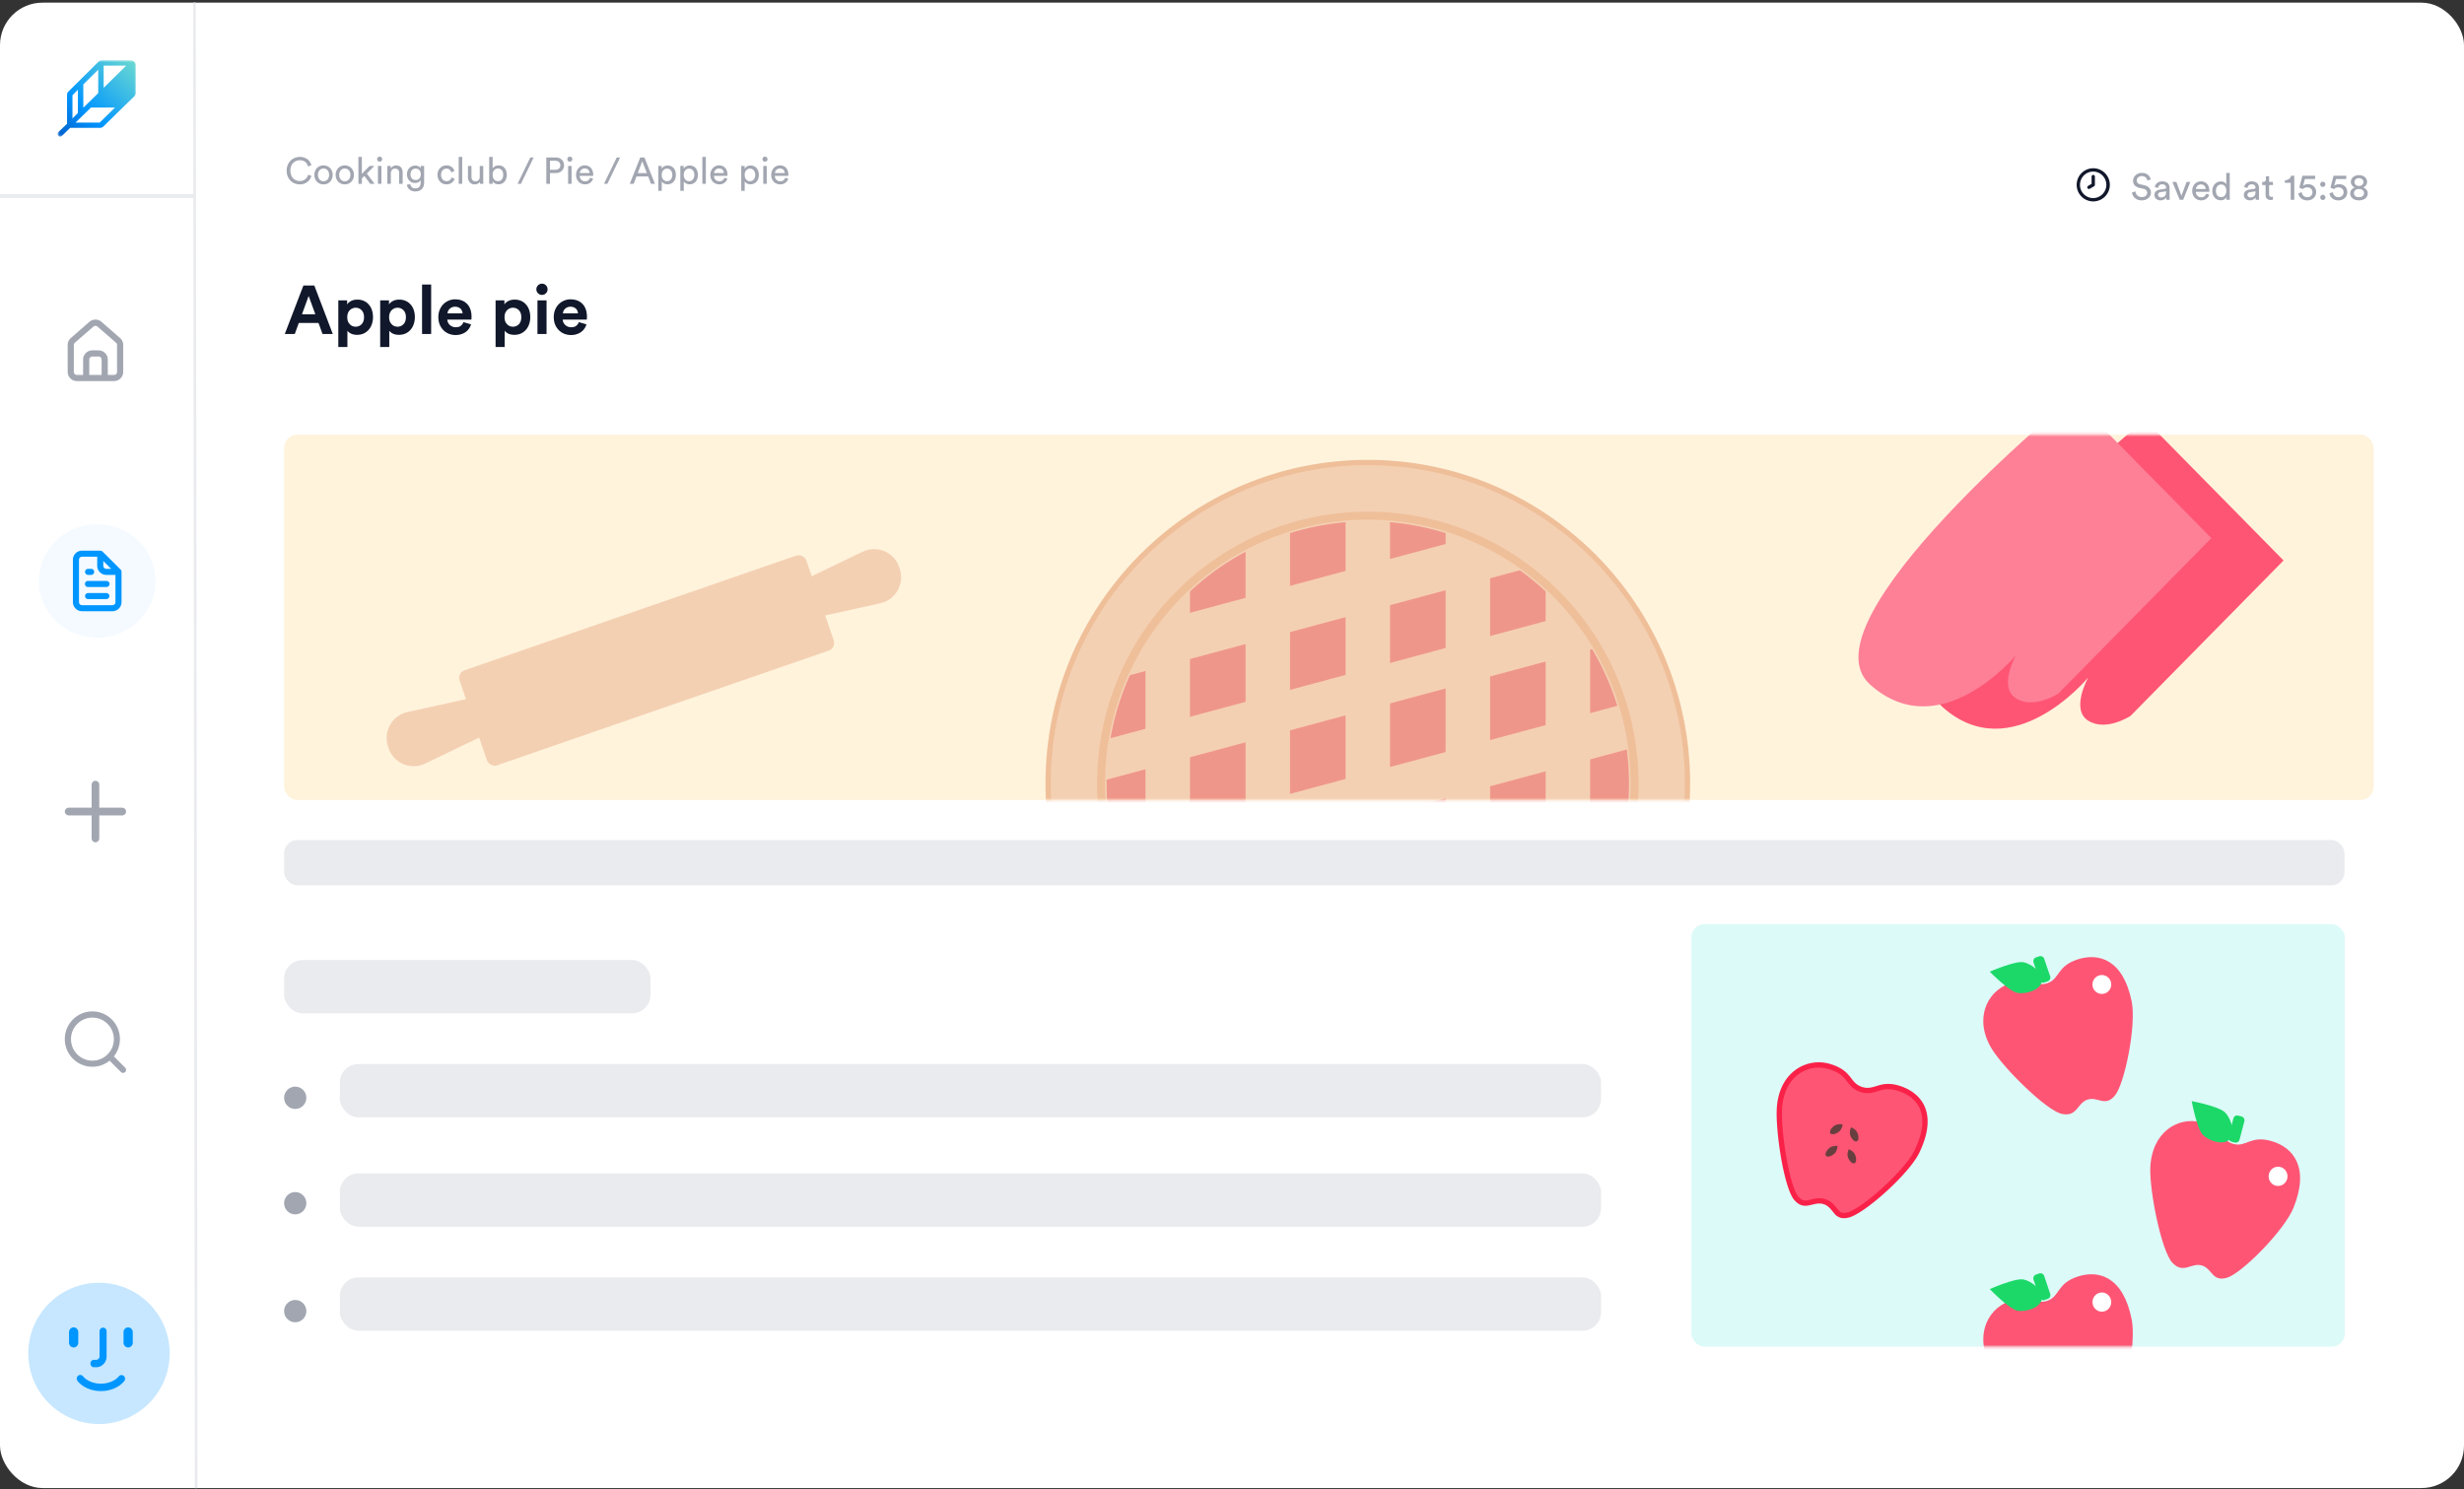 <svg xmlns="http://www.w3.org/2000/svg" width="928" height="561" fill="none"><rect width="100%" height="100%" fill="#333333" stroke="none"/><rect width="928" height="559.529" y="1" fill="#fff" rx="16"/><rect width="699" height="18.082" x="184" y="281.267" fill="#EAEBEE" rx="5"/><rect width="776" height="17.077" x="107" y="316.426" fill="#EAEBEE" rx="5"/><path fill="#11182B" d="M119.956 121.643h-7.418l-1.52 4.173h-3.76l7.006-18.261h4.121l6.954 18.261h-3.864l-1.519-4.173Zm-6.233-3.245h5.048l-2.524-6.903-2.524 6.903Zm13.694 12.311v-17.565h3.322v1.545c.292-.498.773-.927 1.443-1.288.669-.36 1.485-.541 2.447-.541.927 0 1.751.172 2.472.516a5.037 5.037 0 0 1 1.829 1.39c.515.584.901 1.28 1.159 2.087.257.79.386 1.657.386 2.601a7.97 7.97 0 0 1-.438 2.679 6.113 6.113 0 0 1-1.21 2.112 5.674 5.674 0 0 1-1.88 1.391c-.739.326-1.554.489-2.447.489-.876 0-1.631-.146-2.267-.438-.618-.309-1.082-.678-1.391-1.107v6.129h-3.425Zm9.684-11.229c0-1.133-.309-2.009-.927-2.627-.601-.618-1.339-.928-2.215-.928-.447 0-.859.086-1.236.258a2.867 2.867 0 0 0-1.005.695 3.124 3.124 0 0 0-.695 1.108c-.155.429-.232.927-.232 1.494 0 .566.077 1.073.232 1.519.171.43.403.799.695 1.108.292.309.627.549 1.005.721a3.22 3.22 0 0 0 1.236.232c.876 0 1.614-.309 2.215-.927.618-.636.927-1.52.927-2.653Zm6.086 11.229v-17.565h3.323v1.545c.292-.498.773-.927 1.442-1.288.67-.36 1.486-.541 2.447-.541.927 0 1.752.172 2.473.516.721.326 1.33.789 1.828 1.39.516.584.902 1.28 1.159 2.087.258.79.387 1.657.387 2.601a7.97 7.97 0 0 1-.438 2.679 6.115 6.115 0 0 1-1.211 2.112 5.663 5.663 0 0 1-1.88 1.391c-.738.326-1.554.489-2.447.489-.875 0-1.631-.146-2.266-.438-.618-.309-1.082-.678-1.391-1.107v6.129h-3.426Zm9.685-11.229c0-1.133-.309-2.009-.928-2.627-.6-.618-1.339-.928-2.215-.928-.446 0-.858.086-1.236.258a2.863 2.863 0 0 0-1.004.695 3.14 3.14 0 0 0-.696 1.108c-.154.429-.232.927-.232 1.494 0 .566.078 1.073.232 1.519.172.43.404.799.696 1.108.292.309.626.549 1.004.721.378.155.79.232 1.236.232.876 0 1.615-.309 2.215-.927.619-.636.928-1.52.928-2.653Zm6.086 6.336v-18.648h3.426v18.648h-3.426Zm15.258-7.779a2.778 2.778 0 0 0-.206-.901 1.882 1.882 0 0 0-.516-.798 2.266 2.266 0 0 0-.875-.567c-.344-.155-.756-.232-1.237-.232a2.85 2.85 0 0 0-2.627 1.623 2.71 2.71 0 0 0-.206.875h5.667Zm3.193 4.147a5.237 5.237 0 0 1-.747 1.571 5.245 5.245 0 0 1-1.21 1.262 5.62 5.62 0 0 1-1.7.85c-.635.224-1.339.335-2.112.335a7.144 7.144 0 0 1-2.498-.438 6.208 6.208 0 0 1-2.087-1.339c-.601-.584-1.081-1.296-1.442-2.138-.343-.841-.515-1.794-.515-2.859 0-1.013.172-1.931.515-2.756.344-.824.799-1.519 1.365-2.086a6.064 6.064 0 0 1 2.009-1.339 5.862 5.862 0 0 1 2.344-.49c1.975 0 3.511.584 4.61 1.752 1.099 1.167 1.649 2.773 1.649 4.816 0 .241-.009.472-.026.696a8.286 8.286 0 0 0-.026.36h-9.066c.017.412.112.799.283 1.159.189.344.421.644.696.902a3.55 3.55 0 0 0 1.004.618c.378.137.782.206 1.211.206.807 0 1.434-.18 1.88-.541a3.036 3.036 0 0 0 1.004-1.391l2.859.85Zm9.242 8.525v-17.565h3.322v1.545c.292-.498.773-.927 1.443-1.288.669-.36 1.485-.541 2.447-.541.927 0 1.751.172 2.472.516a5.037 5.037 0 0 1 1.829 1.39c.515.584.901 1.28 1.159 2.087.257.79.386 1.657.386 2.601a7.97 7.97 0 0 1-.438 2.679 6.113 6.113 0 0 1-1.21 2.112 5.674 5.674 0 0 1-1.88 1.391c-.739.326-1.554.489-2.447.489-.876 0-1.631-.146-2.267-.438-.618-.309-1.082-.678-1.391-1.107v6.129h-3.425Zm9.684-11.229c0-1.133-.309-2.009-.927-2.627-.601-.618-1.339-.928-2.215-.928-.447 0-.859.086-1.236.258a2.867 2.867 0 0 0-1.005.695 3.124 3.124 0 0 0-.695 1.108c-.155.429-.232.927-.232 1.494 0 .566.077 1.073.232 1.519.171.43.403.799.695 1.108.292.309.627.549 1.005.721a3.22 3.22 0 0 0 1.236.232c.876 0 1.614-.309 2.215-.927.618-.636.927-1.52.927-2.653Zm6.086 6.336v-12.672h3.426v12.672h-3.426Zm-.412-16.819c0-.601.206-1.107.618-1.52a2.039 2.039 0 0 1 1.494-.618c.601 0 1.099.206 1.494.618.412.413.618.919.618 1.52 0 .567-.206 1.056-.618 1.468-.395.412-.893.618-1.494.618a2.039 2.039 0 0 1-1.494-.618 2.005 2.005 0 0 1-.618-1.468Zm15.67 9.04a2.752 2.752 0 0 0-.206-.901 1.89 1.89 0 0 0-.515-.798 2.263 2.263 0 0 0-.876-.567c-.343-.155-.755-.232-1.236-.232a2.854 2.854 0 0 0-2.061.824c-.24.241-.429.507-.566.799a2.71 2.71 0 0 0-.206.875h5.666Zm3.194 4.147a5.285 5.285 0 0 1-.747 1.571 5.25 5.25 0 0 1-1.211 1.262 5.609 5.609 0 0 1-1.7.85c-.635.224-1.339.335-2.112.335a7.148 7.148 0 0 1-2.498-.438 6.203 6.203 0 0 1-2.086-1.339 6.504 6.504 0 0 1-1.442-2.138c-.344-.841-.516-1.794-.516-2.859 0-1.013.172-1.931.516-2.756.343-.824.798-1.519 1.365-2.086a6.043 6.043 0 0 1 2.009-1.339 5.854 5.854 0 0 1 2.343-.49c1.975 0 3.512.584 4.611 1.752 1.099 1.167 1.648 2.773 1.648 4.816 0 .241-.008.472-.026.696a7.499 7.499 0 0 0-.025.36h-9.067c.018.412.112.799.284 1.159.189.344.42.644.695.902a3.54 3.54 0 0 0 1.005.618c.377.137.781.206 1.21.206.807 0 1.434-.18 1.88-.541a3.038 3.038 0 0 0 1.005-1.391l2.859.85Z"/><path fill="#A2A6B1" d="M112.9 69.45a5.259 5.259 0 0 1-1.862-.335 4.803 4.803 0 0 1-1.568-1.008 5.07 5.07 0 0 1-1.092-1.624c-.271-.645-.406-1.382-.406-2.213 0-.83.14-1.563.42-2.197a4.944 4.944 0 0 1 1.106-1.624c.466-.44.994-.77 1.582-.994a4.962 4.962 0 0 1 1.82-.35c.569 0 1.092.074 1.568.224.476.149.9.359 1.274.63.373.27.686.601.938.993.261.392.457.827.588 1.303l-1.274.447c-.187-.755-.546-1.334-1.078-1.735-.523-.402-1.195-.602-2.016-.602-.448 0-.887.084-1.316.252-.42.158-.798.4-1.134.727a3.574 3.574 0 0 0-.784 1.233c-.196.485-.294 1.05-.294 1.694 0 .644.098 1.213.294 1.707.196.486.457.897.784 1.233.336.326.714.573 1.134.742.429.158.868.237 1.316.237.42 0 .802-.06 1.148-.181.345-.122.648-.285.91-.49.27-.215.494-.467.672-.757.186-.298.331-.615.434-.951l1.218.447a4.505 4.505 0 0 1-.588 1.288 4.224 4.224 0 0 1-2.226 1.666 4.937 4.937 0 0 1-1.568.239Zm8.946-1.175c.28 0 .546-.052.798-.154.252-.103.476-.257.672-.462.196-.206.35-.458.462-.757.112-.298.168-.644.168-1.035 0-.392-.056-.733-.168-1.023a2.194 2.194 0 0 0-.462-.755 1.925 1.925 0 0 0-.672-.462 2.094 2.094 0 0 0-.798-.155c-.28 0-.546.052-.798.154a1.925 1.925 0 0 0-.672.462c-.196.206-.35.458-.462.757-.112.289-.168.63-.168 1.022 0 .391.056.737.168 1.035.112.3.266.551.462.757.196.205.42.359.672.462.252.102.518.154.798.154Zm0-5.979c.504 0 .966.094 1.386.28.42.178.784.425 1.092.742.308.318.546.696.714 1.135.168.429.252.9.252 1.413 0 .514-.084.99-.252 1.428a3.304 3.304 0 0 1-.714 1.135 3.458 3.458 0 0 1-1.092.755c-.42.178-.882.267-1.386.267-.504 0-.966-.09-1.386-.266a3.468 3.468 0 0 1-1.092-.757 3.304 3.304 0 0 1-.714-1.133 3.96 3.96 0 0 1-.252-1.428c0-.514.084-.985.252-1.415.168-.438.406-.816.714-1.133a3.282 3.282 0 0 1 1.092-.742 3.37 3.37 0 0 1 1.386-.28Zm8.012 5.979c.28 0 .546-.052.798-.154.252-.103.476-.257.672-.462.196-.206.35-.458.462-.757.112-.298.168-.644.168-1.035 0-.392-.056-.733-.168-1.023a2.194 2.194 0 0 0-.462-.755 1.925 1.925 0 0 0-.672-.462 2.094 2.094 0 0 0-.798-.155c-.28 0-.546.052-.798.154a1.925 1.925 0 0 0-.672.462c-.196.206-.35.458-.462.757-.112.289-.168.63-.168 1.022 0 .391.056.737.168 1.035.112.3.266.551.462.757.196.205.42.359.672.462.252.102.518.154.798.154Zm0-5.979c.504 0 .966.094 1.386.28.42.178.784.425 1.092.742.308.318.546.696.714 1.135.168.429.252.9.252 1.413 0 .514-.084.99-.252 1.428a3.304 3.304 0 0 1-.714 1.135 3.458 3.458 0 0 1-1.092.755c-.42.178-.882.267-1.386.267-.504 0-.966-.09-1.386-.266a3.468 3.468 0 0 1-1.092-.757 3.304 3.304 0 0 1-.714-1.133 3.96 3.96 0 0 1-.252-1.428c0-.514.084-.985.252-1.415.168-.438.406-.816.714-1.133a3.282 3.282 0 0 1 1.092-.742 3.37 3.37 0 0 1 1.386-.28Zm8.291 3.053 2.926 3.891h-1.652l-2.198-2.968-.938.938v2.03h-1.302V59.105h1.302v6.384l2.912-2.983h1.82l-2.87 2.843Zm4.192 3.891v-6.733h1.302v6.733h-1.302Zm-.294-9.281c0-.271.088-.495.266-.673a.914.914 0 0 1 .672-.28.89.89 0 0 1 .672.28.89.89 0 0 1 .28.672.92.92 0 0 1-.28.672.913.913 0 0 1-.672.267.94.94 0 0 1-.672-.267.938.938 0 0 1-.266-.672Zm5.151 9.281h-1.316v-6.733h1.288v.965c.242-.42.55-.718.924-.895a2.646 2.646 0 0 1 1.148-.267c.401 0 .751.07 1.05.21.308.131.56.318.756.56.205.234.354.514.448.84.102.327.154.677.154 1.05v4.27h-1.316v-4.045c0-.234-.028-.453-.084-.658a1.206 1.206 0 0 0-.266-.533 1.154 1.154 0 0 0-.49-.364 1.688 1.688 0 0 0-.728-.14c-.262 0-.49.052-.686.154-.196.094-.36.224-.49.392a1.728 1.728 0 0 0-.294.588 2.514 2.514 0 0 0-.098.715v3.891Zm7.329.07a1.8 1.8 0 0 0 .56 1.177c.336.317.761.476 1.274.476.709 0 1.227-.182 1.554-.546.336-.365.504-.91.504-1.639v-.966c-.159.309-.415.57-.77.785-.355.214-.784.322-1.288.322-.448 0-.863-.08-1.246-.239a3.274 3.274 0 0 1-.98-.672 3.244 3.244 0 0 1-.644-1.035 3.754 3.754 0 0 1-.224-1.317c0-.457.075-.882.224-1.274.149-.4.359-.746.63-1.036a2.993 2.993 0 0 1 2.24-.966c.523 0 .957.094 1.302.28.345.187.602.449.77.785v-.938h1.302v6.23c0 .429-.056.844-.168 1.246-.112.41-.303.77-.574 1.078a2.71 2.71 0 0 1-1.036.755c-.429.197-.961.294-1.596.294-.42 0-.812-.065-1.176-.195a3.131 3.131 0 0 1-.952-.519 2.903 2.903 0 0 1-.672-.797 2.525 2.525 0 0 1-.308-.995l1.274-.293Zm2.03-1.498c.569 0 1.031-.195 1.386-.587.355-.392.532-.915.532-1.569 0-.653-.177-1.175-.532-1.568-.355-.391-.817-.587-1.386-.587-.588 0-1.059.196-1.414.587-.355.393-.532.915-.532 1.569 0 .662.173 1.19.518 1.582.355.382.831.573 1.428.573Zm11.608-4.297c-.271 0-.528.05-.77.154a1.876 1.876 0 0 0-.658.434 2.153 2.153 0 0 0-.448.742c-.112.289-.168.63-.168 1.022 0 .382.056.723.168 1.021.112.29.261.537.448.742.186.197.406.346.658.449.252.102.513.154.784.154.317 0 .583-.047.798-.14a1.67 1.67 0 0 0 .546-.35c.149-.14.266-.29.35-.448.084-.169.144-.318.182-.448l1.162.504c-.084.242-.206.49-.364.742a2.972 2.972 0 0 1-1.512 1.161 3.186 3.186 0 0 1-1.162.197 3.49 3.49 0 0 1-1.372-.266 3.335 3.335 0 0 1-1.064-.757 3.82 3.82 0 0 1-.714-1.133 3.96 3.96 0 0 1-.252-1.428 4 4 0 0 1 .252-1.443c.177-.438.415-.812.714-1.12a3.317 3.317 0 0 1 1.078-.742c.42-.177.868-.265 1.344-.265.448 0 .84.065 1.176.196.345.12.639.284.882.49.252.205.452.438.602.7.149.252.261.503.336.756l-1.19.504a2.832 2.832 0 0 0-.196-.504 1.465 1.465 0 0 0-.35-.448 1.557 1.557 0 0 0-.518-.337 1.786 1.786 0 0 0-.742-.14Zm4.596 5.725V59.105h1.316V69.24h-1.316Zm7.992-.811a1.712 1.712 0 0 1-.84.784 2.908 2.908 0 0 1-1.148.238 2.61 2.61 0 0 1-1.064-.21 2.31 2.31 0 0 1-.784-.575 2.711 2.711 0 0 1-.504-.853 3.26 3.26 0 0 1-.168-1.064v-4.242h1.316v4.045c0 .234.028.458.084.672.056.206.145.388.266.546.122.16.276.285.462.379.196.093.434.14.714.14.532 0 .929-.16 1.19-.477.271-.317.406-.732.406-1.245v-4.06h1.316v5.488c0 .27.005.517.014.742.019.214.038.382.056.504h-1.26a2.242 2.242 0 0 1-.042-.35 8.723 8.723 0 0 1-.014-.463Zm3.492.811V59.105h1.302v4.354c.159-.3.429-.565.812-.799.383-.233.854-.35 1.414-.35.513 0 .961.094 1.344.28.383.178.705.43.966.756.261.318.457.691.588 1.12.131.43.196.887.196 1.373 0 .504-.07.975-.21 1.413-.14.43-.345.808-.616 1.135a2.81 2.81 0 0 1-.98.755c-.383.187-.826.28-1.33.28-.504 0-.943-.102-1.316-.307a2.313 2.313 0 0 1-.868-.855v.98h-1.302Zm5.278-3.401c0-.728-.177-1.302-.532-1.722-.355-.43-.84-.645-1.456-.645a1.84 1.84 0 0 0-1.442.644 2.124 2.124 0 0 0-.42.743c-.093.289-.14.616-.14.98s.047.695.14.993c.103.3.243.556.42.77.177.206.387.364.63.477.252.112.523.168.812.168.607 0 1.087-.22 1.442-.659.364-.438.546-1.021.546-1.75Zm6.675 3.401h-1.274l4.802-9.925H201l-4.802 9.925Zm12.916-5.291c.597 0 1.064-.15 1.4-.448.345-.308.518-.72.518-1.232 0-.532-.173-.953-.518-1.26-.336-.309-.803-.462-1.4-.462h-1.988v3.402h1.988Zm-1.988 1.231v4.06h-1.372v-9.925h3.612c.457 0 .873.074 1.246.224.383.149.705.359.966.63.271.26.481.569.63.924.149.354.224.741.224 1.161 0 .42-.075.813-.224 1.177a2.748 2.748 0 0 1-.63.924 2.874 2.874 0 0 1-.966.602 3.334 3.334 0 0 1-1.246.224h-2.24Zm6.842 4.06v-6.733h1.302v6.733h-1.302Zm-.294-9.281c0-.271.088-.495.266-.673a.914.914 0 0 1 .672-.28.89.89 0 0 1 .672.28.89.89 0 0 1 .28.672.92.92 0 0 1-.28.672.913.913 0 0 1-.672.267.94.94 0 0 1-.672-.267.938.938 0 0 1-.266-.672Zm8.371 5.221c-.019-.485-.182-.89-.49-1.218-.308-.336-.761-.504-1.358-.504a1.794 1.794 0 0 0-1.316.546 1.97 1.97 0 0 0-.364.546 1.669 1.669 0 0 0-.154.63h3.682Zm1.33 2.142a3.012 3.012 0 0 1-1.946 1.96 3.307 3.307 0 0 1-1.078.168c-.448 0-.878-.079-1.288-.237a3.212 3.212 0 0 1-1.092-.7 3.456 3.456 0 0 1-.742-1.135c-.178-.448-.266-.956-.266-1.525 0-.532.088-1.013.266-1.442a3.55 3.55 0 0 1 .7-1.12c.298-.318.644-.56 1.036-.728a2.923 2.923 0 0 1 1.218-.267c.513 0 .97.09 1.372.267a2.7 2.7 0 0 1 1.022.713c.27.308.476.682.616 1.12.149.43.224.906.224 1.428 0 .085-.005.164-.014.239a.99.99 0 0 1-.014.181h-5.068c.009.3.065.575.168.826.102.253.242.472.42.659.186.177.401.317.644.42.252.093.518.14.798.14.55 0 .97-.131 1.26-.392a2.27 2.27 0 0 0 .63-.967l1.134.392Zm5.376 1.918h-1.274l4.802-9.925h1.274l-4.802 9.925Zm15.352-2.771h-4.396l-1.05 2.772h-1.47l3.948-9.926h1.582l3.948 9.925h-1.484l-1.078-2.771Zm-3.906-1.274h3.416l-1.722-4.452-1.694 4.452Zm7.732 6.706v-9.394h1.274v1.05c.186-.337.471-.621.854-.855.382-.233.849-.35 1.4-.35.504 0 .947.094 1.33.28.392.178.714.425.966.742.261.318.457.691.588 1.12.14.43.21.887.21 1.373 0 .504-.07.97-.21 1.4-.14.429-.346.807-.616 1.133-.271.318-.602.57-.994.756a3.1 3.1 0 0 1-1.316.266c-.523 0-.971-.107-1.344-.322-.374-.214-.654-.47-.84-.77v3.57h-1.302Zm5.278-6.034c0-.337-.047-.645-.14-.925a2.259 2.259 0 0 0-.392-.741 1.822 1.822 0 0 0-1.456-.686c-.299 0-.574.06-.826.181a1.93 1.93 0 0 0-.63.505 2.095 2.095 0 0 0-.406.742c-.094.28-.14.588-.14.924 0 .345.046.667.14.965.093.29.228.542.406.757.177.205.387.368.63.49.252.112.527.168.826.168.308 0 .583-.056.826-.168a1.87 1.87 0 0 0 .616-.49c.177-.215.312-.467.406-.757.093-.298.14-.62.14-.965Zm3.02 6.033v-9.394h1.274v1.05c.187-.335.472-.62.854-.853.383-.234.85-.35 1.4-.35.504 0 .948.093 1.33.28.392.177.714.424.966.741.262.318.458.691.588 1.12.14.43.21.887.21 1.373 0 .504-.07.97-.21 1.4-.14.429-.345.807-.616 1.133-.27.318-.602.57-.994.756a3.094 3.094 0 0 1-1.316.266c-.522 0-.97-.107-1.344-.322-.373-.214-.653-.47-.84-.77v3.57h-1.302Zm5.278-6.034c0-.335-.046-.644-.14-.924a2.24 2.24 0 0 0-.392-.741 1.82 1.82 0 0 0-1.456-.686c-.298 0-.574.06-.826.181-.242.122-.452.29-.63.505a2.126 2.126 0 0 0-.406.742c-.093.28-.14.588-.14.924 0 .345.047.667.14.965.094.29.229.542.406.757.178.205.388.368.63.49.252.112.528.168.826.168.308 0 .584-.056.826-.168a1.86 1.86 0 0 0 .616-.49c.178-.215.313-.467.406-.757.094-.298.14-.62.14-.965Zm3.021 3.374V59.105h1.316V69.24h-1.316Zm8.091-4.06c-.019-.485-.182-.89-.49-1.218-.308-.336-.761-.504-1.358-.504a1.794 1.794 0 0 0-1.316.546 2.02 2.02 0 0 0-.364.546 1.688 1.688 0 0 0-.154.63h3.682Zm1.33 2.142a2.938 2.938 0 0 1-.42.84 2.99 2.99 0 0 1-1.526 1.12 3.307 3.307 0 0 1-1.078.169c-.448 0-.877-.08-1.288-.238a3.212 3.212 0 0 1-1.092-.7 3.472 3.472 0 0 1-.742-1.135 4.126 4.126 0 0 1-.266-1.525c0-.532.089-1.013.266-1.442.177-.44.411-.813.7-1.12.299-.318.644-.56 1.036-.728a2.923 2.923 0 0 1 1.218-.267c.513 0 .971.09 1.372.267a2.68 2.68 0 0 1 1.022.713 3.1 3.1 0 0 1 .616 1.12c.149.43.224.906.224 1.428 0 .085-.005.164-.014.239a.99.99 0 0 1-.014.181h-5.068c.009.3.065.575.168.826a2.1 2.1 0 0 0 .42.659c.187.177.401.317.644.42.252.093.518.14.798.14.551 0 .971-.131 1.26-.392a2.27 2.27 0 0 0 .63-.967l1.134.392Zm5.222 4.578v-9.394h1.274v1.05c.186-.335.471-.62.854-.853.382-.234.849-.35 1.4-.35.504 0 .947.093 1.33.28.392.177.714.424.966.741.261.318.457.691.588 1.12.14.43.21.887.21 1.373 0 .504-.07.97-.21 1.4-.14.429-.346.807-.616 1.133-.271.318-.602.57-.994.756a3.1 3.1 0 0 1-1.316.266c-.523 0-.971-.107-1.344-.322-.374-.214-.654-.47-.84-.77v3.57h-1.302Zm5.278-6.034c0-.335-.047-.644-.14-.924a2.259 2.259 0 0 0-.392-.741 1.822 1.822 0 0 0-1.456-.686c-.299 0-.574.06-.826.181a1.93 1.93 0 0 0-.63.505 2.095 2.095 0 0 0-.406.742c-.094.28-.14.588-.14.924 0 .345.046.667.14.965.093.29.228.542.406.757.177.205.387.368.63.49.252.112.527.168.826.168.308 0 .583-.056.826-.168a1.87 1.87 0 0 0 .616-.49c.177-.215.312-.467.406-.757.093-.298.14-.62.14-.965Zm3.021 3.374v-6.733h1.302v6.733h-1.302Zm-.294-9.281c0-.271.088-.495.266-.673a.914.914 0 0 1 .672-.28.89.89 0 0 1 .672.28.89.89 0 0 1 .28.672.92.92 0 0 1-.28.672.913.913 0 0 1-.672.267.94.94 0 0 1-.672-.267.938.938 0 0 1-.266-.672Zm8.371 5.221c-.019-.485-.182-.89-.49-1.218-.308-.336-.761-.504-1.358-.504a1.794 1.794 0 0 0-1.316.546 1.97 1.97 0 0 0-.364.546 1.669 1.669 0 0 0-.154.63h3.682Zm1.33 2.142a3.012 3.012 0 0 1-1.946 1.96 3.307 3.307 0 0 1-1.078.168c-.448 0-.878-.079-1.288-.237a3.212 3.212 0 0 1-1.092-.7 3.456 3.456 0 0 1-.742-1.135c-.178-.448-.266-.956-.266-1.525 0-.532.088-1.013.266-1.442a3.55 3.55 0 0 1 .7-1.12c.298-.318.644-.56 1.036-.728a2.923 2.923 0 0 1 1.218-.267c.513 0 .97.09 1.372.267a2.7 2.7 0 0 1 1.022.713c.27.308.476.682.616 1.12.149.43.224.906.224 1.428 0 .085-.005.164-.014.239a.99.99 0 0 1-.014.181h-5.068c.009.3.065.575.168.826.102.253.242.472.42.659.186.177.401.317.644.42.252.093.518.14.798.14.55 0 .97-.131 1.26-.392a2.27 2.27 0 0 0 .63-.967l1.134.392Z"/><rect width="138" height="20.091" x="107" y="361.63" fill="#EAEBEE" rx="6.981"/><rect width="475" height="20.091" x="128.001" y="441.993" fill="#EAEBEE" rx="6.981"/><rect width="475" height="20.091" x="128.001" y="400.807" fill="#EAEBEE" rx="6.981"/><rect width="475" height="20.091" x="128.001" y="481.17" fill="#EAEBEE" rx="6.981"/><path fill="#A2A6B1" fill-rule="evenodd" d="M111.189 457.44c2.313 0 4.188-1.884 4.188-4.208 0-2.323-1.875-4.207-4.188-4.207-2.313 0-4.189 1.884-4.189 4.207 0 2.324 1.876 4.208 4.189 4.208Zm0-39.712c2.313 0 4.188-1.883 4.188-4.207s-1.875-4.208-4.188-4.208c-2.313 0-4.189 1.884-4.189 4.208 0 2.324 1.876 4.207 4.189 4.207Zm0 80.364c2.313 0 4.188-1.884 4.188-4.208 0-2.323-1.875-4.207-4.188-4.207-2.313 0-4.189 1.884-4.189 4.207 0 2.324 1.876 4.208 4.189 4.208Z" clip-rule="evenodd"/><rect width="787" height="137.622" x="107" y="163.735" fill="#FFF3DC" rx="5"/><mask id="a" width="788" height="139" x="107" y="163" maskUnits="userSpaceOnUse" style="mask-type:alpha"><rect width="787" height="137.622" x="107" y="163.735" fill="#fff" rx="5"/></mask><g mask="url(#a)"><path fill="#FF5574" fill-rule="evenodd" d="m807.839 158.082 52.207 53.036-57.608 58.524s-9.158 6.076-15.95 1.828c-6.791-4.249 0-16.28 0-16.28s-28.729 34.738-55.035 11.002c-26.306-23.736 76.386-108.11 76.386-108.11Z" clip-rule="evenodd"/><path fill="#FD8097" fill-rule="evenodd" d="m780.628 149.672 52.208 53.036-57.608 58.523s-9.159 6.077-15.95 1.828c-6.792-4.249 0-16.279 0-16.279s-28.73 34.738-55.035 11.001c-26.306-23.736 76.385-108.109 76.385-108.109Z" clip-rule="evenodd"/><path fill="#F4D0B3" stroke="#EFBF99" stroke-width="2" d="M635.55 295.175c0 66.803-53.909 120.95-120.399 120.95-66.491 0-120.399-54.147-120.399-120.95s53.908-120.95 120.399-120.95c66.49 0 120.399 54.147 120.399 120.95Z"/><path fill="#EF968A" fill-rule="evenodd" d="M515.151 393.997c54.331 0 98.375-44.244 98.375-98.822s-44.044-98.822-98.375-98.822-98.375 44.244-98.375 98.822 44.044 98.822 98.375 98.822Z" clip-rule="evenodd"/><path fill="#F4D0B3" d="M506.78 192.148h16.745v216.567H506.78zm-37.676 0h16.745v216.567h-16.745zm75.35 0h16.745V404.51h-16.745zm-113.027 21.026h16.745v166.105h-16.745zm150.703 0h16.745v166.105H582.13z"/><path fill="#F4D0B3" d="m615.011 264.282 4.334 16.248-208.241 56.051-4.334-16.248zm-9.75-36.557 3.792 14.217-204.198 54.963-3.792-14.217zm19.501 73.114 4.334 16.248-204.198 54.963-4.334-16.248zM575.293 196.61l4.334 16.248-159.72 42.99-4.333-16.247z"/><path stroke="#EFBF99" stroke-width="3" d="M515.15 396.099c55.487 0 100.468-45.185 100.468-100.924 0-55.739-44.981-100.924-100.468-100.924s-100.468 45.185-100.468 100.924c0 55.739 44.981 100.924 100.468 100.924Z" clip-rule="evenodd"/></g><path fill="#F4D0B3" fill-rule="evenodd" d="M146.151 281.25c-1.939-5.657 1.483-11.753 7.321-13.042l28.139-6.213 4.498 13.121-25.982 12.508c-5.39 2.595-11.823-.093-13.762-5.75l-.214-.624Zm192.704-67.05c1.939 5.657-1.483 11.754-7.32 13.043l-28.14 6.212-4.497-13.121 25.981-12.507c5.39-2.595 11.824.093 13.763 5.75l.213.623Z" clip-rule="evenodd"/><rect width="138.21" height="37.828" fill="#F4D0B3" rx="3" transform="rotate(-19.08 840.167 -385.304) skewX(-.16)"/><rect width="246.121" height="159.198" x="637" y="348.091" fill="#DCFAF8" rx="5"/><mask id="b" width="247" height="160" x="637" y="348" maskUnits="userSpaceOnUse" style="mask-type:alpha"><rect width="246.121" height="159.198" x="637" y="348.091" fill="#fff" rx="5"/></mask><g mask="url(#b)"><path fill="#FF5574" fill-rule="evenodd" d="M786.147 414.226c3.906-1.355 6.628 2.958 10.375-1.551 3.747-4.51 8.107-26.613 6.331-35.4-3.225-15.96-12.486-18.427-20.362-15.884-7.877 2.542-6.668 7.314-11.346 8.937-4.8 1.665-6.328-2.806-14.638.267-8.311 3.073-13.276 13.546-6.104 24.876 4.553 7.193 20.374 22.926 26.182 24.121 5.808 1.194 5.656-4.011 9.562-5.366Z" clip-rule="evenodd"/><path fill="#fff" fill-rule="evenodd" d="M792.76 374.203c1.844-.64 2.824-2.664 2.189-4.522a3.525 3.525 0 0 0-4.489-2.206c-1.844.64-2.824 2.665-2.189 4.522a3.525 3.525 0 0 0 4.489 2.206Z" clip-rule="evenodd"/><path fill="#1CD869" fill-rule="evenodd" d="M765.882 362.549a1.505 1.505 0 0 1 .93-1.908l1.172-.406a1.495 1.495 0 0 1 1.906.929l2.249 6.581a1.505 1.505 0 0 1-.931 1.907l-1.172.407a1.496 1.496 0 0 1-1.906-.93l-2.248-6.58Z" clip-rule="evenodd"/><path fill="#1CD869" fill-rule="evenodd" d="M749.399 366.026s7.209 7.365 10.394 7.974c3.185.609 8.585-1.04 9.214-4.227.63-3.186-3.748-6.704-6.933-7.312-3.185-.609-12.675 3.565-12.675 3.565Z" clip-rule="evenodd"/><path fill="#FF5574" fill-rule="evenodd" d="M786.148 534.602c3.906-1.378 6.628 3.009 10.375-1.577s8.107-27.064 6.331-36.001c-3.225-16.23-12.486-18.738-20.362-16.153-7.876 2.586-6.667 7.439-11.346 9.089-4.8 1.694-6.328-2.853-14.638.272-8.31 3.125-13.275 13.775-6.104 25.297 4.553 7.315 20.375 23.315 26.182 24.53 5.808 1.214 5.656-4.079 9.562-5.457Z" clip-rule="evenodd"/><path fill="#fff" fill-rule="evenodd" d="M792.762 493.901c1.844-.651 2.824-2.71 2.189-4.599-.635-1.889-2.644-2.894-4.488-2.243-1.844.651-2.824 2.71-2.189 4.599.634 1.889 2.644 2.894 4.488 2.243Z" clip-rule="evenodd"/><path fill="#1CD869" fill-rule="evenodd" d="M765.873 482.013a1.505 1.505 0 0 1 .925-1.898l1.177-.415a1.495 1.495 0 0 1 1.916.934l2.263 6.735a1.506 1.506 0 0 1-.925 1.898l-1.178.415a1.494 1.494 0 0 1-1.915-.934l-2.263-6.735Z" clip-rule="evenodd"/><path fill="#1CD869" fill-rule="evenodd" d="M749.4 485.586s7.209 7.49 10.394 8.108c3.185.619 8.584-1.058 9.214-4.298.63-3.241-3.748-6.818-6.933-7.436-3.185-.619-12.675 3.626-12.675 3.626Z" clip-rule="evenodd"/><path fill="#FF5574" stroke="#FA2149" stroke-width="2" d="M695.991 457.68c-1.311.301-2.162.215-2.77-.011-.613-.228-1.097-.641-1.61-1.221a21.98 21.98 0 0 1-.642-.776 59.87 59.87 0 0 0-.147-.183 16.459 16.459 0 0 0-.917-1.061c-.689-.716-1.548-1.391-2.751-1.778-1.199-.386-2.309-.348-3.312-.185-.495.081-.975.193-1.419.301l-.182.044c-.384.094-.74.181-1.096.25-.812.158-1.515.201-2.209.009-.683-.189-1.463-.636-2.363-1.645-.835-.936-1.739-2.963-2.599-5.805-.844-2.788-1.6-6.2-2.214-9.756-1.234-7.135-1.872-14.704-1.546-18.831.508-6.44 3.242-10.841 6.778-13.339a13.87 13.87 0 0 1 12.002-1.949c4.086 1.226 5.707 2.865 6.921 4.376.174.216.344.438.516.663 1.056 1.376 2.179 2.841 4.592 3.618 2.388.768 4.23.196 5.945-.337.261-.081.519-.161.775-.236 1.925-.558 4.171-.982 7.899.308 3.786 1.309 6.994 3.727 8.469 7.453 1.475 3.727 1.308 8.995-2.157 16.197-1.857 3.859-6.941 9.524-12.382 14.446-2.702 2.444-5.453 4.67-7.875 6.362-2.462 1.719-4.467 2.801-5.706 3.086Z"/><path fill="#683F3F" fill-rule="evenodd" d="M689.343 426.894c.466.636 1.885.403 3.168-.521 1.283-.924 1.479-2.825 1.479-2.825s-1.884-.402-3.167.522-1.946 2.189-1.48 2.824Zm-1.617 8.505c.521.593 1.913.238 3.11-.793 1.197-1.031 1.225-2.941 1.225-2.941s-1.912-.239-3.109.793c-1.197 1.031-1.746 2.348-1.226 2.941Zm11.587-5.471c.735-.294.85-1.715.256-3.172-.595-1.458-2.408-2.106-2.408-2.106s-.849 1.715-.255 3.172c.594 1.458 1.672 2.4 2.407 2.106Zm-.879 8.252c.735-.294.849-1.715.255-3.172-.594-1.458-2.407-2.106-2.407-2.106s-.85 1.715-.256 3.172c.594 1.458 1.672 2.4 2.408 2.106Z" clip-rule="evenodd"/><path fill="#FF5574" fill-rule="evenodd" d="M829.189 476.657c4.014 1.099 3.876 6.312 9.52 4.652 5.643-1.66 21.622-17.847 25.048-26.299 6.222-15.351-.126-22.76-8.115-25.136-7.989-2.377-9.646 2.354-14.454 1.037-4.934-1.35-3.712-6.009-12.359-8.187-8.648-2.177-18.637 3.826-18.982 17.529-.219 8.7 4.193 31.098 8.37 35.447 4.177 4.348 6.957-.142 10.972.957Z" clip-rule="evenodd"/><path fill="#fff" fill-rule="evenodd" d="M857.054 446.611c1.895.519 3.843-.63 4.351-2.566s-.617-3.926-2.512-4.445c-1.895-.519-3.844.63-4.351 2.566-.508 1.936.616 3.926 2.512 4.445Z" clip-rule="evenodd"/><path fill="#1CD869" fill-rule="evenodd" d="M841.146 421.294a1.495 1.495 0 0 1 1.843-1.063l1.224.335a1.504 1.504 0 0 1 1.057 1.831l-1.813 6.914a1.497 1.497 0 0 1-1.843 1.064l-1.224-.335a1.505 1.505 0 0 1-1.058-1.832l1.814-6.914Z" clip-rule="evenodd"/><path fill="#1CD869" fill-rule="evenodd" d="M825.452 414.776s1.9 10.371 4.217 12.716c2.317 2.346 7.742 4.054 10.046 1.722 2.305-2.333.617-7.824-1.7-10.169-2.317-2.346-12.563-4.269-12.563-4.269Z" clip-rule="evenodd"/></g><path fill="#11182B" fill-rule="evenodd" d="M788.366 63.38a6.244 6.244 0 1 0 0 12.489 6.244 6.244 0 0 0 0-12.489Zm.001 11.24a4.996 4.996 0 1 1 0-9.992 4.996 4.996 0 0 1 0 9.991Zm-.001-8.742a.625.625 0 0 0-.625.624v2.76l-1.311.756a.624.624 0 0 0 .312 1.167.634.634 0 0 0 .313-.08l1.623-.937.056-.056.1-.082a.557.557 0 0 0 .063-.1.521.521 0 0 0 .049-.106.415.415 0 0 0 .032-.125l.012-.075v-3.121a.624.624 0 0 0-.624-.625Z" clip-rule="evenodd"/><path fill="#A2A6B1" d="M808.77 68.02a2.068 2.068 0 0 0-.182-.56 1.896 1.896 0 0 0-.392-.56 1.882 1.882 0 0 0-.63-.406 2.194 2.194 0 0 0-.896-.168c-.28 0-.537.043-.77.127-.233.084-.439.2-.616.35a1.563 1.563 0 0 0-.392.532c-.093.196-.14.41-.14.644 0 .354.107.662.322.924.215.251.532.424.952.517l1.484.323c.831.186 1.465.522 1.904 1.008.448.485.672 1.078.672 1.777 0 .383-.079.752-.238 1.106a2.798 2.798 0 0 1-.686.939c-.299.27-.658.49-1.078.658-.42.158-.896.238-1.428.238-.597 0-1.12-.09-1.568-.266a3.711 3.711 0 0 1-1.12-.687 3.195 3.195 0 0 1-.7-.938 3.576 3.576 0 0 1-.322-1.064l1.316-.42c.028.28.093.551.196.813.112.252.266.475.462.672.205.196.448.354.728.476.289.111.621.167.994.167.681 0 1.19-.153 1.526-.462.345-.308.518-.68.518-1.12 0-.354-.121-.671-.364-.951-.243-.29-.616-.486-1.12-.588l-1.414-.308c-.709-.16-1.293-.463-1.75-.91-.448-.458-.672-1.06-.672-1.806 0-.392.084-.766.252-1.12.168-.355.397-.668.686-.938a3.428 3.428 0 0 1 1.05-.645 3.302 3.302 0 0 1 1.288-.251c.56 0 1.036.079 1.428.237a2.976 2.976 0 0 1 1.624 1.387c.149.289.252.569.308.84l-1.232.433Zm2.643 5.433c0-.3.051-.565.154-.799.103-.242.243-.447.42-.615.187-.168.406-.304.658-.407.252-.102.523-.177.812-.224l1.82-.266c.205-.027.341-.088.406-.181a.499.499 0 0 0 .112-.323c0-.326-.117-.606-.35-.84-.224-.242-.593-.364-1.106-.364-.467 0-.826.131-1.078.392a1.588 1.588 0 0 0-.448.967l-1.26-.294c.037-.318.131-.612.28-.882.159-.271.359-.5.602-.687a2.6 2.6 0 0 1 .84-.448 3.174 3.174 0 0 1 1.036-.168c.504 0 .933.07 1.288.21.355.131.644.308.868.532.224.225.387.486.49.785.103.298.154.61.154.938v3.374c0 .298.009.536.028.713.019.178.037.308.056.392h-1.288a4.14 4.14 0 0 1-.056-.335 9.386 9.386 0 0 1-.014-.575 2.491 2.491 0 0 1-.294.379 2.235 2.235 0 0 1-1.078.63 2.612 2.612 0 0 1-.798.112c-.345 0-.658-.056-.938-.168a2.394 2.394 0 0 1-.7-.434 2.093 2.093 0 0 1-.462-.645 1.95 1.95 0 0 1-.154-.77Zm2.436.91c.271 0 .523-.033.756-.099.243-.074.448-.186.616-.335.177-.16.317-.365.42-.617.103-.26.154-.573.154-.938v-.307l-2.058.308a1.34 1.34 0 0 0-.7.322c-.187.158-.28.387-.28.685a.97.97 0 0 0 .294.686c.196.197.462.294.798.294Zm8.392.895h-1.33l-2.73-6.733h1.484l1.918 5.194 1.932-5.194h1.414l-2.688 6.733Zm8.483-4.06c-.018-.485-.182-.89-.49-1.217-.308-.337-.76-.504-1.358-.504a1.795 1.795 0 0 0-1.316.545c-.149.16-.27.341-.364.546a1.708 1.708 0 0 0-.154.63h3.682Zm1.33 2.143a2.935 2.935 0 0 1-.42.84 2.97 2.97 0 0 1-.658.672 3.173 3.173 0 0 1-.868.448 3.303 3.303 0 0 1-1.078.168c-.448 0-.877-.08-1.288-.238a3.23 3.23 0 0 1-1.092-.7 3.472 3.472 0 0 1-.742-1.135 4.126 4.126 0 0 1-.266-1.525c0-.532.089-1.013.266-1.442a3.56 3.56 0 0 1 .7-1.12c.299-.318.644-.56 1.036-.728a2.925 2.925 0 0 1 1.218-.267c.514 0 .971.09 1.372.267.411.168.752.406 1.022.713.271.309.476.682.616 1.12.15.43.224.906.224 1.428a1.8 1.8 0 0 1-.014.239.907.907 0 0 1-.014.181H827c.01.3.066.575.168.826a2.1 2.1 0 0 0 .42.659c.187.177.402.317.644.42.252.093.518.14.798.14.551 0 .971-.131 1.26-.392.29-.262.5-.584.63-.967l1.134.393Zm2.506-1.47c0 .345.042.667.126.966.094.289.224.54.392.755.168.215.374.383.616.505.243.12.523.181.84.181.299 0 .57-.06.812-.181.243-.131.448-.304.616-.518a2.2 2.2 0 0 0 .378-.77 3.2 3.2 0 0 0 .14-.966c0-.7-.172-1.265-.518-1.695-.336-.429-.807-.644-1.414-.644-.298 0-.574.061-.826.182a1.788 1.788 0 0 0-.63.49 2.26 2.26 0 0 0-.392.742c-.093.29-.14.607-.14.953Zm3.934 2.366c-.158.326-.415.61-.77.854-.345.233-.784.35-1.316.35a3.2 3.2 0 0 1-1.33-.267 3.112 3.112 0 0 1-1.008-.756 3.651 3.651 0 0 1-.63-1.134 4.368 4.368 0 0 1-.224-1.413c0-.477.075-.924.224-1.344a3.51 3.51 0 0 1 .658-1.12c.28-.327.616-.584 1.008-.77a2.87 2.87 0 0 1 1.302-.294c.299 0 .56.032.784.097.234.066.434.154.602.267.168.102.308.224.42.364.112.13.196.266.252.406v-4.355h1.302v8.89c0 .327.01.603.028.826.019.225.033.365.042.42h-1.274a3.302 3.302 0 0 1-.056-.35 10.507 10.507 0 0 1-.014-.56v-.111Zm6.593-.784c0-.3.051-.565.154-.799.102-.242.242-.447.42-.615.186-.168.406-.304.658-.407.252-.102.522-.177.812-.224l1.82-.266c.205-.027.34-.088.406-.181a.504.504 0 0 0 .112-.323c0-.326-.117-.606-.35-.84-.224-.242-.593-.364-1.106-.364-.467 0-.826.131-1.078.392a1.583 1.583 0 0 0-.448.967l-1.26-.294c.037-.318.13-.612.28-.882.158-.271.359-.5.602-.687a2.58 2.58 0 0 1 .84-.448 3.17 3.17 0 0 1 1.036-.168c.504 0 .933.07 1.288.21.354.131.644.308.868.532.224.225.387.486.49.785.102.298.154.61.154.938v3.374c0 .298.009.536.028.713.018.178.037.308.056.392h-1.288a3.74 3.74 0 0 1-.056-.335 8.636 8.636 0 0 1-.014-.575 2.491 2.491 0 0 1-.294.379c-.122.13-.271.251-.448.364-.178.112-.388.2-.63.266-.234.074-.5.112-.798.112-.346 0-.658-.056-.938-.168a2.394 2.394 0 0 1-.7-.434 2.093 2.093 0 0 1-.462-.645 1.95 1.95 0 0 1-.154-.77Zm2.436.91c.27 0 .522-.033.756-.099a1.64 1.64 0 0 0 .616-.335c.177-.16.317-.365.42-.617a2.57 2.57 0 0 0 .154-.938v-.307l-2.058.308a1.35 1.35 0 0 0-.7.322c-.187.158-.28.387-.28.685a.97.97 0 0 0 .294.686c.196.197.462.294.798.294Zm7.076-5.838h1.456v1.19h-1.456v3.5c0 .307.07.54.21.7.14.149.383.223.728.223.084 0 .177-.004.28-.014a1.1 1.1 0 0 0 .238-.041v1.12a2.678 2.678 0 0 1-.322.07c-.159.037-.35.056-.574.056-.579 0-1.036-.164-1.372-.49-.336-.337-.504-.813-.504-1.428v-3.697h-1.288v-1.19h.364c.364 0 .625-.097.784-.293.168-.197.252-.444.252-.742v-1.093h1.204v2.129Zm8.14 6.733v-6.397h-2.198v-.967c.635-.018 1.158-.181 1.568-.49a2.01 2.01 0 0 0 .77-1.218h1.204v9.072h-1.344Zm4.194-2.855c.047.56.257 1.012.63 1.357.373.346.845.518 1.414.518.271 0 .523-.041.756-.126a1.68 1.68 0 0 0 .616-.364 1.789 1.789 0 0 0 .574-1.344c0-.307-.056-.578-.168-.811a1.541 1.541 0 0 0-.42-.588 1.662 1.662 0 0 0-.63-.35 2.363 2.363 0 0 0-1.666.056c-.289.111-.532.27-.728.475a124.18 124.18 0 0 1-.686-.266 8.782 8.782 0 0 0-.658-.265l1.176-4.508h4.788v1.26h-3.878l-.672 2.603a1.89 1.89 0 0 1 .812-.504 3.254 3.254 0 0 1 1.036-.168c.448 0 .859.07 1.232.21.373.14.695.341.966.603.28.251.495.564.644.938.159.373.238.793.238 1.26 0 .429-.079.83-.238 1.204-.159.373-.383.7-.672.98-.289.28-.639.504-1.05.672a3.78 3.78 0 0 1-1.372.237c-.485 0-.929-.074-1.33-.224a3.49 3.49 0 0 1-1.036-.573 3.116 3.116 0 0 1-.7-.868 2.675 2.675 0 0 1-.294-1.022l1.316-.392Zm6.928 1.96c0-.271.093-.5.28-.686a.91.91 0 0 1 .686-.295.91.91 0 0 1 .686.294.91.91 0 0 1 .294.686c0 .271-.098.5-.294.687a.933.933 0 0 1-.686.28.933.933 0 0 1-.686-.28.931.931 0 0 1-.28-.687Zm-.014-4.928c0-.271.093-.5.28-.686a.91.91 0 0 1 .686-.294.91.91 0 0 1 .686.294.91.91 0 0 1 .294.686c0 .27-.098.499-.294.686a.933.933 0 0 1-.686.28.933.933 0 0 1-.686-.28.931.931 0 0 1-.28-.686Zm4.816 2.968c.047.56.257 1.012.63 1.357.374.346.845.518 1.414.518.271 0 .523-.041.756-.126a1.68 1.68 0 0 0 .616-.364 1.789 1.789 0 0 0 .574-1.344c0-.307-.056-.578-.168-.811a1.52 1.52 0 0 0-.42-.588 1.662 1.662 0 0 0-.63-.35 2.37 2.37 0 0 0-1.666.056c-.289.111-.532.27-.728.475-.242-.093-.471-.181-.686-.266a8.613 8.613 0 0 0-.658-.265l1.176-4.508h4.788v1.26h-3.878l-.672 2.603c.206-.224.476-.391.812-.504a3.258 3.258 0 0 1 1.036-.168c.448 0 .859.07 1.232.21.374.14.696.341.966.603.28.251.495.564.644.938.159.373.238.793.238 1.26 0 .429-.079.83-.238 1.204-.158.373-.382.7-.672.98-.289.28-.639.504-1.05.672-.41.158-.868.237-1.372.237a3.79 3.79 0 0 1-1.33-.224 3.49 3.49 0 0 1-1.036-.573 3.134 3.134 0 0 1-.7-.868 2.675 2.675 0 0 1-.294-1.022l1.316-.392Zm9.784-2.353c.486-.009.887-.144 1.204-.406.318-.27.476-.63.476-1.078 0-.41-.154-.755-.462-1.035-.298-.28-.704-.42-1.218-.42-.513 0-.924.14-1.232.42-.298.28-.448.625-.448 1.035 0 .448.159.808.476 1.078.318.262.719.397 1.204.406Zm0 4.228c.616 0 1.088-.144 1.414-.434a1.42 1.42 0 0 0 .49-1.091c0-.44-.168-.808-.504-1.106-.326-.3-.793-.449-1.4-.449-.606 0-1.078.15-1.414.449a1.44 1.44 0 0 0-.49 1.105c0 .43.164.794.49 1.093.327.289.798.433 1.414.433Zm0 1.19c-.522 0-.989-.07-1.4-.21a3.054 3.054 0 0 1-1.022-.545 2.4 2.4 0 0 1-.644-.826 2.375 2.375 0 0 1-.224-1.022c0-.56.164-1.032.49-1.414a2.702 2.702 0 0 1 1.232-.826 2.281 2.281 0 0 1-.588-.323 2.495 2.495 0 0 1-.462-.476 2.783 2.783 0 0 1-.322-.615 2.262 2.262 0 0 1-.112-.715c0-.373.075-.713.224-1.021.159-.308.374-.575.644-.798.28-.225.602-.397.966-.519.374-.12.78-.181 1.218-.181.43 0 .831.06 1.204.181.374.122.696.294.966.519.28.223.495.49.644.797.159.308.238.65.238 1.022 0 .495-.144.934-.434 1.317-.28.382-.63.653-1.05.811.486.16.892.434 1.218.827.336.382.504.854.504 1.414a2.36 2.36 0 0 1-.868 1.848 3.03 3.03 0 0 1-1.036.546c-.401.14-.863.21-1.386.21Z"/><g clip-path="url(#c)"><path fill="#C6E7FF" fill-rule="evenodd" d="M37.28 536.409c14.706 0 26.628-11.912 26.628-26.607 0-14.694-11.922-26.606-26.628-26.606-14.707 0-26.629 11.912-26.629 26.606 0 14.695 11.922 26.607 26.629 26.607Z" clip-rule="evenodd"/><mask id="d" width="54" height="54" x="10" y="483" maskUnits="userSpaceOnUse" style="mask-type:alpha"><path fill="#fff" fill-rule="evenodd" d="M37.28 536.409c14.706 0 26.628-11.912 26.628-26.607 0-14.694-11.922-26.606-26.628-26.606-14.707 0-26.629 11.912-26.629 26.606 0 14.695 11.922 26.607 26.629 26.607Z" clip-rule="evenodd"/></mask><g fill="#0096FF" mask="url(#d)"><path d="M31.244 518.407a1.292 1.292 0 0 0-1.88-.148 1.44 1.44 0 0 0-.14 1.968c1.94 2.362 5.227 3.773 8.794 3.773 3.535 0 6.809-1.392 8.752-3.724a1.442 1.442 0 0 0-.126-1.97 1.294 1.294 0 0 0-1.881.133c-1.425 1.708-4.01 2.77-6.745 2.77-2.758 0-5.355-1.074-6.774-2.802Zm8.909-16.909c0-.771-.596-1.396-1.332-1.396-.737 0-1.333.625-1.333 1.396v9.409c0 .723-.563 1.313-1.254 1.313h-.844c-.737 0-1.333.625-1.333 1.395 0 .771.596 1.396 1.333 1.396h.844c2.162 0 3.919-1.841 3.919-4.104v-9.409Zm9.847.323c0-1.006-.778-1.821-1.739-1.821-.96 0-1.739.815-1.739 1.821v3.928c0 1.006.778 1.82 1.74 1.82.96 0 1.738-.814 1.738-1.82v-3.928Zm-20.523-.001c0-1.006-.777-1.82-1.738-1.82S26 500.814 26 501.82v3.929c0 1.006.778 1.82 1.739 1.82.96 0 1.738-.814 1.738-1.82v-3.929Z"/></g></g><path fill="#A2A6B1" fill-rule="evenodd" d="M46.044 304.248H37.39v-8.686c0-.8-.646-1.448-1.442-1.448-.797 0-1.443.648-1.443 1.448v8.686h-8.654c-.796 0-1.442.648-1.442 1.448 0 .8.646 1.448 1.442 1.448h8.654v8.686c0 .8.646 1.448 1.443 1.448.796 0 1.442-.648 1.442-1.448v-8.686h8.654c.797 0 1.443-.648 1.443-1.448 0-.8-.646-1.448-1.443-1.448Z" clip-rule="evenodd"/><mask id="e" width="31" height="30" x="21" y="22" maskUnits="userSpaceOnUse" style="mask-type:alpha"><path fill="#fff" d="M21.677 22.543h29.877v29.08H21.677z"/></mask><g mask="url(#e)"><path fill="url(#f)" fill-rule="evenodd" d="M37.075 23.27c.35-.345.834-.548 1.33-.548h10.723c1.033 0 2.004.832 2.004 1.84v10.5c0 .488-.26.945-.611 1.29l-3.905 3.768c-.06.078-.13.145-.209.203l-7.449 7.307c-.35.343-.833.533-1.327.533H26.42l-3.04 2.983a1.02 1.02 0 0 1-.715.298.993.993 0 0 1-.706-.292c-.399-.39-.366-1.022.033-1.411l3.258-3.118v-10.81c0-.486.127-.946.477-1.29l11.347-11.254Zm10.463 1.447h-8.496v8.365l8.496-8.365ZM37 26.242l-5.618 5.539v8.784L37 35.078v-8.836Zm-7.662 7.553-2.043 2.086v8.746l2.043-2.067v-8.765Zm4.916 6.718h9.068l-5.761 5.654h-9.096l5.789-5.654Z" clip-rule="evenodd"/></g><path fill="#F4FAFF" fill-rule="evenodd" d="M36.615 240.213c12.133 0 21.968-9.573 21.968-21.382 0-11.809-9.835-21.383-21.968-21.383s-21.969 9.574-21.969 21.383 9.836 21.382 21.969 21.382Z" clip-rule="evenodd"/><path fill="#0096FF" fill-rule="evenodd" d="M33.183 216.551h1.144c.632 0 1.144-.511 1.144-1.141s-.512-1.141-1.144-1.141h-1.144c-.632 0-1.144.511-1.144 1.141s.512 1.141 1.144 1.141Zm0 2.28a1.142 1.142 0 1 0 0 2.281h6.865a1.142 1.142 0 1 0 0-2.281h-6.865Zm12.586-3.49a1.488 1.488 0 0 0-.068-.308v-.103a1.218 1.218 0 0 0-.218-.319l-6.865-6.842a1.222 1.222 0 0 0-.32-.217.356.356 0 0 0-.103 0 1.01 1.01 0 0 0-.378-.125h-6.922a3.426 3.426 0 0 0-3.433 3.421v15.965a3.426 3.426 0 0 0 3.433 3.421h11.442a3.426 3.426 0 0 0 3.432-3.421v-11.472Zm-6.865-4.025 2.963 2.954h-1.819c-.632 0-1.144-.51-1.144-1.14v-1.814Zm4.578 15.498c0 .63-.513 1.141-1.145 1.141H30.895a1.143 1.143 0 0 1-1.144-1.141v-15.965c0-.63.513-1.14 1.144-1.14h5.722v3.421a3.427 3.427 0 0 0 3.432 3.421h3.433v10.263Zm-3.434-3.422h-6.865c-.632 0-1.144.511-1.144 1.141s.512 1.141 1.144 1.141h6.865c.632 0 1.144-.511 1.144-1.141s-.512-1.141-1.144-1.141Z" clip-rule="evenodd"/><path fill="#A2A6B1" fill-rule="evenodd" d="m47.163 402.19-4.279-4.263c3.449-4.319 2.935-10.592-1.17-14.287a10.346 10.346 0 0 0-14.265.393c-3.898 3.914-4.07 10.206-.39 14.329a10.346 10.346 0 0 0 14.222 1.175l4.244 4.263a1.148 1.148 0 0 0 1.638 0 1.162 1.162 0 0 0 0-1.61Zm-12.351-2.652c-4.458 0-8.073-3.63-8.073-8.109 0-4.478 3.614-8.108 8.073-8.108 4.458 0 8.072 3.63 8.072 8.108 0 2.151-.85 4.213-2.364 5.734a8.053 8.053 0 0 1-5.708 2.375Z" clip-rule="evenodd"/><path fill="#EAEBEE" d="M0 73.165h73.228v1.337H0z"/><path stroke="#EAEBEE" stroke-width=".669" d="M.334 73.499h72.559v.669H.334z"/><path stroke="#EAEBEE" stroke-linecap="square" d="m73.228 1.46.666 558.609"/><path fill="#A2A6B1" fill-rule="evenodd" d="m45.244 127.352-6.971-6.084a3.495 3.495 0 0 0-4.648 0l-6.971 6.084a3.465 3.465 0 0 0-1.162 2.615v10.11a3.478 3.478 0 0 0 3.485 3.471H42.92a3.478 3.478 0 0 0 3.486-3.471v-10.122a3.466 3.466 0 0 0-1.162-2.603Zm-6.972 13.882h-4.648v-5.784c0-.639.52-1.157 1.162-1.157h2.324a1.16 1.16 0 0 1 1.162 1.157v5.784Zm5.81-1.156a1.16 1.16 0 0 1-1.162 1.157h-2.324v-5.784a3.478 3.478 0 0 0-3.485-3.471h-2.324a3.478 3.478 0 0 0-3.486 3.471v5.784h-2.324a1.16 1.16 0 0 1-1.162-1.157v-10.122c.001-.332.145-.648.396-.868l6.971-6.073a1.165 1.165 0 0 1 1.534 0l6.971 6.073c.25.22.395.536.395.868v10.122Z" clip-rule="evenodd"/><defs><linearGradient id="f" x1="36.404" x2="7.691" y1="8.361" y2="37.806" gradientUnits="userSpaceOnUse"><stop stop-color="#6DDAD0"/><stop offset=".638" stop-color="#0096FF"/><stop offset="1" stop-color="#005FCB"/></linearGradient><clipPath id="c"><path fill="#fff" d="M10.651 483.196h53.257v53.214H10.651z"/></clipPath></defs></svg>